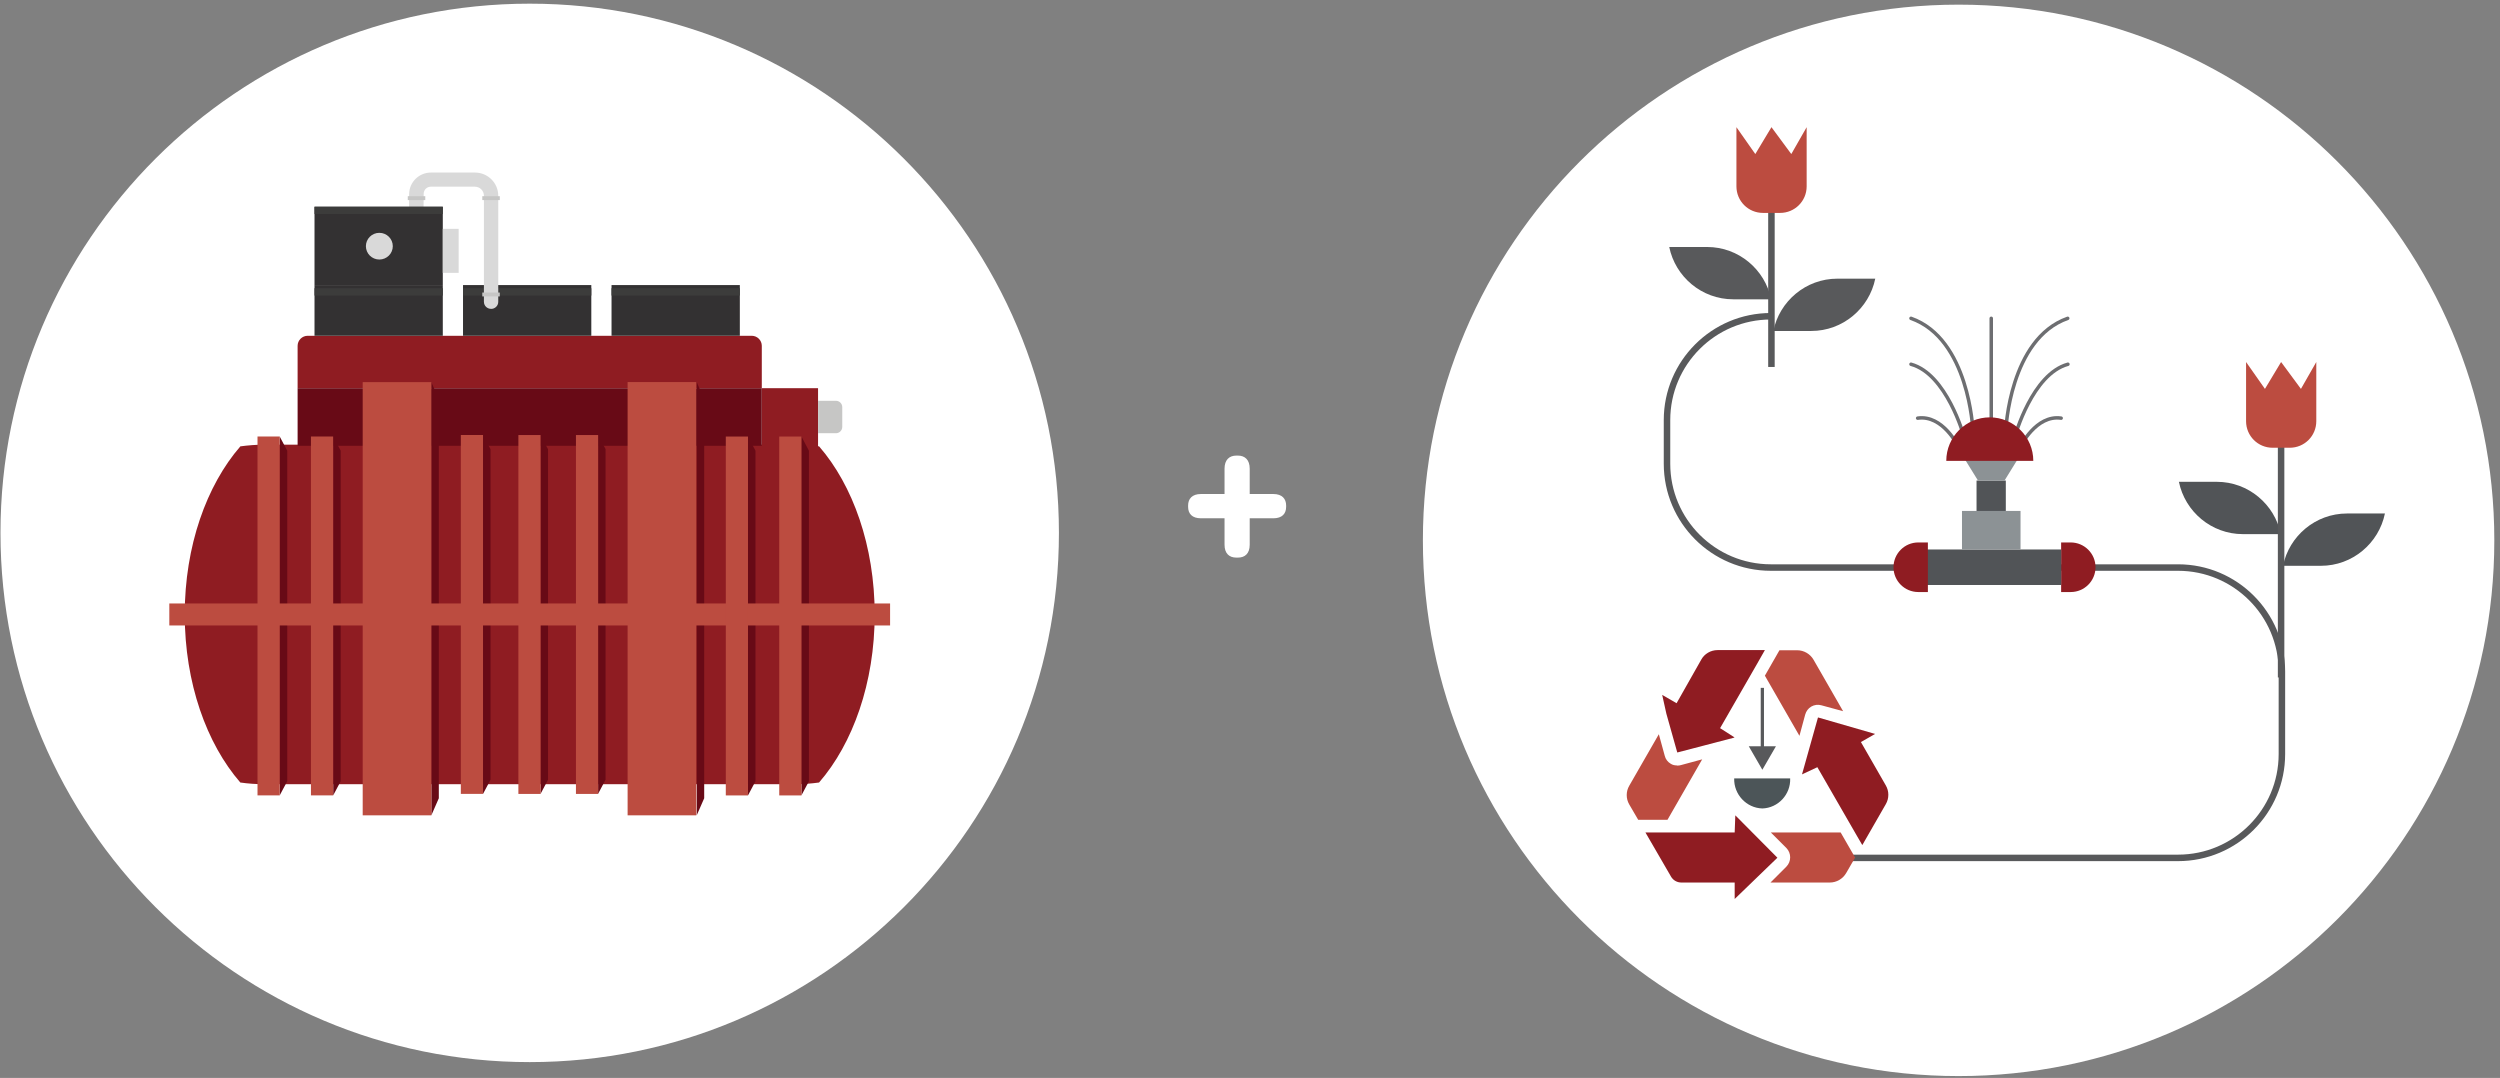 <svg xmlns="http://www.w3.org/2000/svg" width="385" height="166" viewBox="0 0 385 166" fill="none"><rect x="0" y="0" width="385" height="166" fill="#808080" stroke="none"/><path d="M190.381 85.87C189.327 85.87 188.579 85.257 188.579 83.897V79.817H184.941C183.581 79.817 182.969 79.103 182.969 78.049V77.846C182.969 76.826 183.581 76.078 184.941 76.078H188.579V72.168C188.579 70.808 189.327 70.162 190.381 70.162H190.653C191.707 70.162 192.455 70.808 192.455 72.168V76.078H196.093C197.453 76.078 198.065 76.826 198.065 77.846V78.049C198.065 79.103 197.453 79.817 196.093 79.817H192.455V83.897C192.455 85.257 191.707 85.87 190.653 85.87H190.381Z" fill="white"></path><path d="M301.625 165.716C347.188 165.716 384.125 128.779 384.125 83.216C384.125 37.652 347.188 0.716 301.625 0.716C256.062 0.716 219.125 37.652 219.125 83.216C219.125 128.779 256.062 165.716 301.625 165.716Z" fill="white"></path><path d="M361.44 79.078H367.278C366.342 83.66 362.277 87.133 357.424 87.133H351.586C352.522 82.552 356.587 79.078 361.44 79.078Z" fill="#515457"></path><path d="M351.243 82.255H345.404C340.552 82.255 336.487 78.781 335.551 74.199H341.389C346.242 74.199 350.307 77.673 351.243 82.255Z" fill="#515457"></path><path d="M351.289 67.869V104.328" stroke="#58595B" stroke-miterlimit="10"></path><path d="M352.595 68.954H349.984C347.717 68.954 345.895 67.131 345.895 64.865V55.75L348.801 59.889L351.289 55.75L354.344 59.889L356.709 55.75V64.865C356.709 67.131 354.886 68.954 352.62 68.954H352.595Z" fill="#BC4C40"></path><path d="M308.895 74.003H304.387V79.94H308.895V74.003Z" fill="#515457"></path><path d="M272.706 48.703C263.887 48.703 256.719 55.872 256.719 64.691V71.416C256.719 80.235 263.887 87.403 272.706 87.403H335.425C344.244 87.403 351.413 94.572 351.413 103.391V116.127C351.413 124.946 344.244 132.115 335.425 132.115H282.363" stroke="#58595B" stroke-miterlimit="10"></path><path d="M317.414 83.537H318.892C320.986 83.537 322.71 85.237 322.71 87.355C322.71 89.449 321.011 91.174 318.892 91.174H317.414V83.562V83.537Z" fill="#8F1C22"></path><path d="M317.418 84.62H295.863V90.089H317.418V84.62Z" fill="#515457"></path><path d="M311.161 78.683H302.145V84.62H311.161V78.683Z" fill="#8C9295"></path><path d="M308.697 74.003H304.608L302.145 70.013H311.161L308.697 74.003Z" fill="#8C9295"></path><path d="M306.652 64.395V49.023" stroke="#6D6E71" stroke-width="0.54" stroke-linecap="round" stroke-linejoin="round"></path><path d="M308.895 66.243C308.895 66.243 309.486 52.177 318.428 49.023" stroke="#6D6E71" stroke-width="0.54" stroke-linecap="round" stroke-linejoin="round"></path><path d="M318.457 56.093C312.964 57.596 310.328 67.129 310.328 67.129" stroke="#6D6E71" stroke-width="0.54" stroke-linecap="round" stroke-linejoin="round"></path><path d="M311.16 68.756C311.16 68.756 313.55 63.829 317.417 64.396" stroke="#6D6E71" stroke-width="0.54" stroke-linecap="round" stroke-linejoin="round"></path><path d="M303.826 66.243C303.826 66.243 303.235 52.177 294.293 49.023" stroke="#6D6E71" stroke-width="0.54" stroke-linecap="round" stroke-linejoin="round"></path><path d="M294.293 56.093C299.786 57.596 302.422 67.129 302.422 67.129" stroke="#6D6E71" stroke-width="0.54" stroke-linecap="round" stroke-linejoin="round"></path><path d="M301.577 68.756C301.577 68.756 299.188 63.829 295.32 64.396" stroke="#6D6E71" stroke-width="0.54" stroke-linecap="round" stroke-linejoin="round"></path><path d="M299.727 70.974C299.727 67.279 302.732 64.273 306.427 64.273C310.122 64.273 313.128 67.279 313.128 70.974" fill="#8F1C22"></path><path d="M296.894 91.174H295.416C293.322 91.174 291.598 89.474 291.598 87.355C291.598 85.261 293.297 83.537 295.416 83.537H296.894V91.149V91.174Z" fill="#8F1C22"></path><path d="M282.951 42.914H288.79C287.854 47.496 283.789 50.969 278.936 50.969H273.098C274.034 46.388 278.098 42.914 282.951 42.914Z" fill="#58595B"></path><path d="M272.754 46.093H266.916C262.063 46.093 257.999 42.619 257.062 38.037H262.901C267.754 38.037 271.818 41.511 272.754 46.093Z" fill="#58595B"></path><path d="M272.801 31.706V56.513" stroke="#58595B" stroke-miterlimit="10"></path><path d="M274.111 32.789H271.499C269.233 32.789 267.41 30.966 267.41 28.7V19.585L270.317 23.724L272.805 19.585L275.86 23.724L278.225 19.585V28.7C278.225 30.966 276.402 32.789 274.135 32.789H274.111Z" fill="#BC4C40"></path><path d="M262.137 116.939L258.86 117.826C258.688 117.875 258.516 117.9 258.319 117.9C258.294 117.9 258.245 117.9 258.22 117.875C257.9 117.875 257.579 117.801 257.309 117.629C256.84 117.358 256.496 116.914 256.372 116.397L255.461 113.071L250.904 121.004C250.386 121.89 250.386 122.999 250.904 123.886L252.283 126.251H256.791L262.137 116.939Z" fill="#BC4C40"></path><path d="M277.114 113.319L278.001 110.043C278.149 109.525 278.469 109.082 278.937 108.811C279.405 108.54 279.972 108.466 280.489 108.614L283.839 109.525L279.282 101.593C278.764 100.706 277.804 100.14 276.769 100.14H274.035L271.793 104.056L277.114 113.319Z" fill="#BC4C40"></path><path d="M267.239 125.562L267.14 128.197H253.395L257.336 134.996C257.656 135.563 258.272 135.908 258.913 135.908H267.14V138.445L273.718 132.09L267.239 125.562Z" fill="#8F1C22"></path><path d="M258.317 115.881L267.087 113.59V113.541L264.894 112.137L270.56 102.283L271.792 100.115H264.5C263.465 100.115 262.48 100.682 261.987 101.593L258.194 108.294L255.977 107.013L256.617 109.895L258.292 115.857L258.317 115.881Z" fill="#8F1C22"></path><path d="M286.573 114.28L288.766 113.024L279.971 110.486L277.508 119.256L279.873 118.148L285.933 128.666L286.795 130.144L290.416 123.838C290.933 122.951 290.933 121.843 290.416 120.956L286.598 114.305L286.573 114.28Z" fill="#8F1C22"></path><path d="M283.446 128.198H272.706L275.095 130.588C275.883 131.376 275.883 132.682 275.095 133.47L272.656 135.909H281.796C282.83 135.909 283.791 135.342 284.308 134.456L285.688 132.066L283.545 128.346L283.446 128.174V128.198Z" fill="#BC4C40"></path><path d="M275.687 119.872C275.785 122.335 273.839 124.429 271.4 124.503C268.937 124.429 266.991 122.335 267.065 119.872" fill="#4C5558"></path><path d="M271.402 105.929V115.536" stroke="#58595B" stroke-width="0.5" stroke-miterlimit="10"></path><path d="M269.309 114.921L271.402 118.542L273.496 114.921H269.309Z" fill="#58595B"></path><path d="M81.574 163.565C126.585 163.565 163.074 127.077 163.074 82.065C163.074 37.054 126.585 0.565 81.574 0.565C36.563 0.565 0.074 37.054 0.074 82.065C0.074 127.077 36.563 163.565 81.574 163.565Z" fill="white"></path><g clip-path="url(#clip0_2568_2)"><path d="M117.316 68.86H125.98V59.781H117.316V68.86Z" fill="#8F1C22"></path><path d="M47.389 51.709H115.759C116.617 51.709 117.317 52.403 117.317 53.254V59.788H45.832V53.254C45.832 52.403 46.532 51.709 47.389 51.709Z" fill="#8F1C22"></path><path d="M126.14 68.738C124.933 68.568 123.705 68.48 122.449 68.48H40.709C39.453 68.48 38.225 68.575 37.018 68.738C31.811 74.735 28.449 84.094 28.449 94.623C28.449 105.153 31.804 114.512 37.011 120.508C38.218 120.678 39.446 120.767 40.702 120.767H122.442C123.698 120.767 124.926 120.671 126.133 120.508C131.34 114.512 134.702 105.153 134.702 94.623C134.702 84.094 131.347 74.735 126.14 68.738Z" fill="#8F1C22"></path><path d="M128.733 66.71H125.982V61.721H128.733C129.268 61.721 129.707 62.157 129.707 62.687V65.75C129.707 66.281 129.268 66.717 128.733 66.717V66.71Z" fill="#C6C6C5"></path><path d="M113.934 43.901H94.176V51.708H113.934V43.901Z" fill="#333132"></path><path d="M91.062 43.901H71.305V51.708H91.062V43.901Z" fill="#333132"></path><path d="M68.191 43.901H48.434V51.708H68.191V43.901Z" fill="#333132"></path><path d="M68.191 44.385H48.434V45.515H68.191V44.385Z" fill="#3C3C3B"></path><path d="M91.062 44.385H71.305V45.515H91.062V44.385Z" fill="#3C3C3B"></path><path d="M113.934 44.385H94.176V45.515H113.934V44.385Z" fill="#3C3C3B"></path><path d="M66.426 58.842V125.566L67.578 122.931V61.476L66.426 58.842Z" fill="#680A16"></path><path d="M117.31 59.788H45.832V68.65H117.31V59.788Z" fill="#680A16"></path><path d="M115.191 67.221V122.489L116.344 120.311V69.406L115.191 67.221Z" fill="#680A16"></path><path d="M123.422 67.221V122.489L124.574 120.311V69.406L123.422 67.221Z" fill="#680A16"></path><path d="M43.074 67.221V122.489L44.234 120.311V69.406L43.074 67.221Z" fill="#680A16"></path><path d="M51.312 67.221V122.489L52.465 120.311V69.406L51.312 67.221Z" fill="#680A16"></path><path d="M83.242 66.996V122.265L84.395 120.08V69.181L83.242 66.996Z" fill="#680A16"></path><path d="M74.383 66.996V122.265L75.542 120.08V69.181L74.383 66.996Z" fill="#680A16"></path><path d="M92.106 66.982V122.251L93.258 120.073V69.167L92.106 66.982Z" fill="#680A16"></path><path d="M107.293 58.842V125.566L108.446 122.931V61.476L107.293 58.842Z" fill="#680A16"></path><path d="M75.62 47.563C75.01 47.563 74.522 47.073 74.522 46.474V30.132C74.522 29.37 73.898 28.75 73.13 28.75H66.345C65.748 28.75 65.261 29.227 65.247 29.819L65.227 32.058C65.213 32.65 64.726 33.127 64.129 33.127H64.102C63.491 33.127 63.004 32.637 63.004 32.038V29.921C63.004 28.07 64.513 26.572 66.379 26.572H73.137C75.119 26.572 76.731 28.172 76.731 30.139V46.481C76.731 47.087 76.237 47.57 75.634 47.57L75.62 47.563Z" fill="#D9D9D9"></path><path d="M68.191 31.841H48.434V43.902H68.191V31.841Z" fill="#333132"></path><path d="M68.191 31.834H48.434V32.964H68.191V31.834Z" fill="#3C3C3B"></path><path d="M70.634 35.244H68.191V42.023H70.634V35.244Z" fill="#D9D9D9"></path><path d="M58.419 39.968C59.564 39.968 60.491 39.047 60.491 37.912C60.491 36.777 59.564 35.856 58.419 35.856C57.275 35.856 56.348 36.777 56.348 37.912C56.348 39.047 57.275 39.968 58.419 39.968Z" fill="#D9D9D9"></path><path d="M76.969 30.214H74.273V30.813H76.969V30.214Z" fill="#C6C6C5"></path><path d="M76.969 45.052H74.273V45.651H76.969V45.052Z" fill="#C6C6C5"></path><path d="M65.493 30.214H62.797V30.813H65.493V30.214Z" fill="#C6C6C5"></path><path d="M137.074 92.929H26.074V96.318H137.074V92.929Z" fill="#BC4C40"></path><path d="M120.004 67.228V122.496H123.42V67.228H120.004Z" fill="#BC4C40"></path><path d="M111.773 67.228V122.496H115.19V67.228H111.773Z" fill="#BC4C40"></path><path d="M47.887 67.221V122.489H51.303V67.221H47.887Z" fill="#BC4C40"></path><path d="M39.656 67.221V122.489H43.073V67.221H39.656Z" fill="#BC4C40"></path><path d="M79.832 66.996V122.265H83.249V66.996H79.832Z" fill="#BC4C40"></path><path d="M88.695 66.996V122.265H92.112V66.996H88.695Z" fill="#BC4C40"></path><path d="M70.969 66.989V122.258H74.385V66.989H70.969Z" fill="#BC4C40"></path><path d="M96.652 58.842V125.565H107.224V58.842H96.652Z" fill="#BC4C40"></path><path d="M55.855 58.849L55.855 125.572H66.427V58.849H55.855Z" fill="#BC4C40"></path></g><defs><clipPath id="clip0_2568_2"><rect width="111" height="99" fill="white" transform="translate(26.074 26.565)"></rect></clipPath></defs></svg>